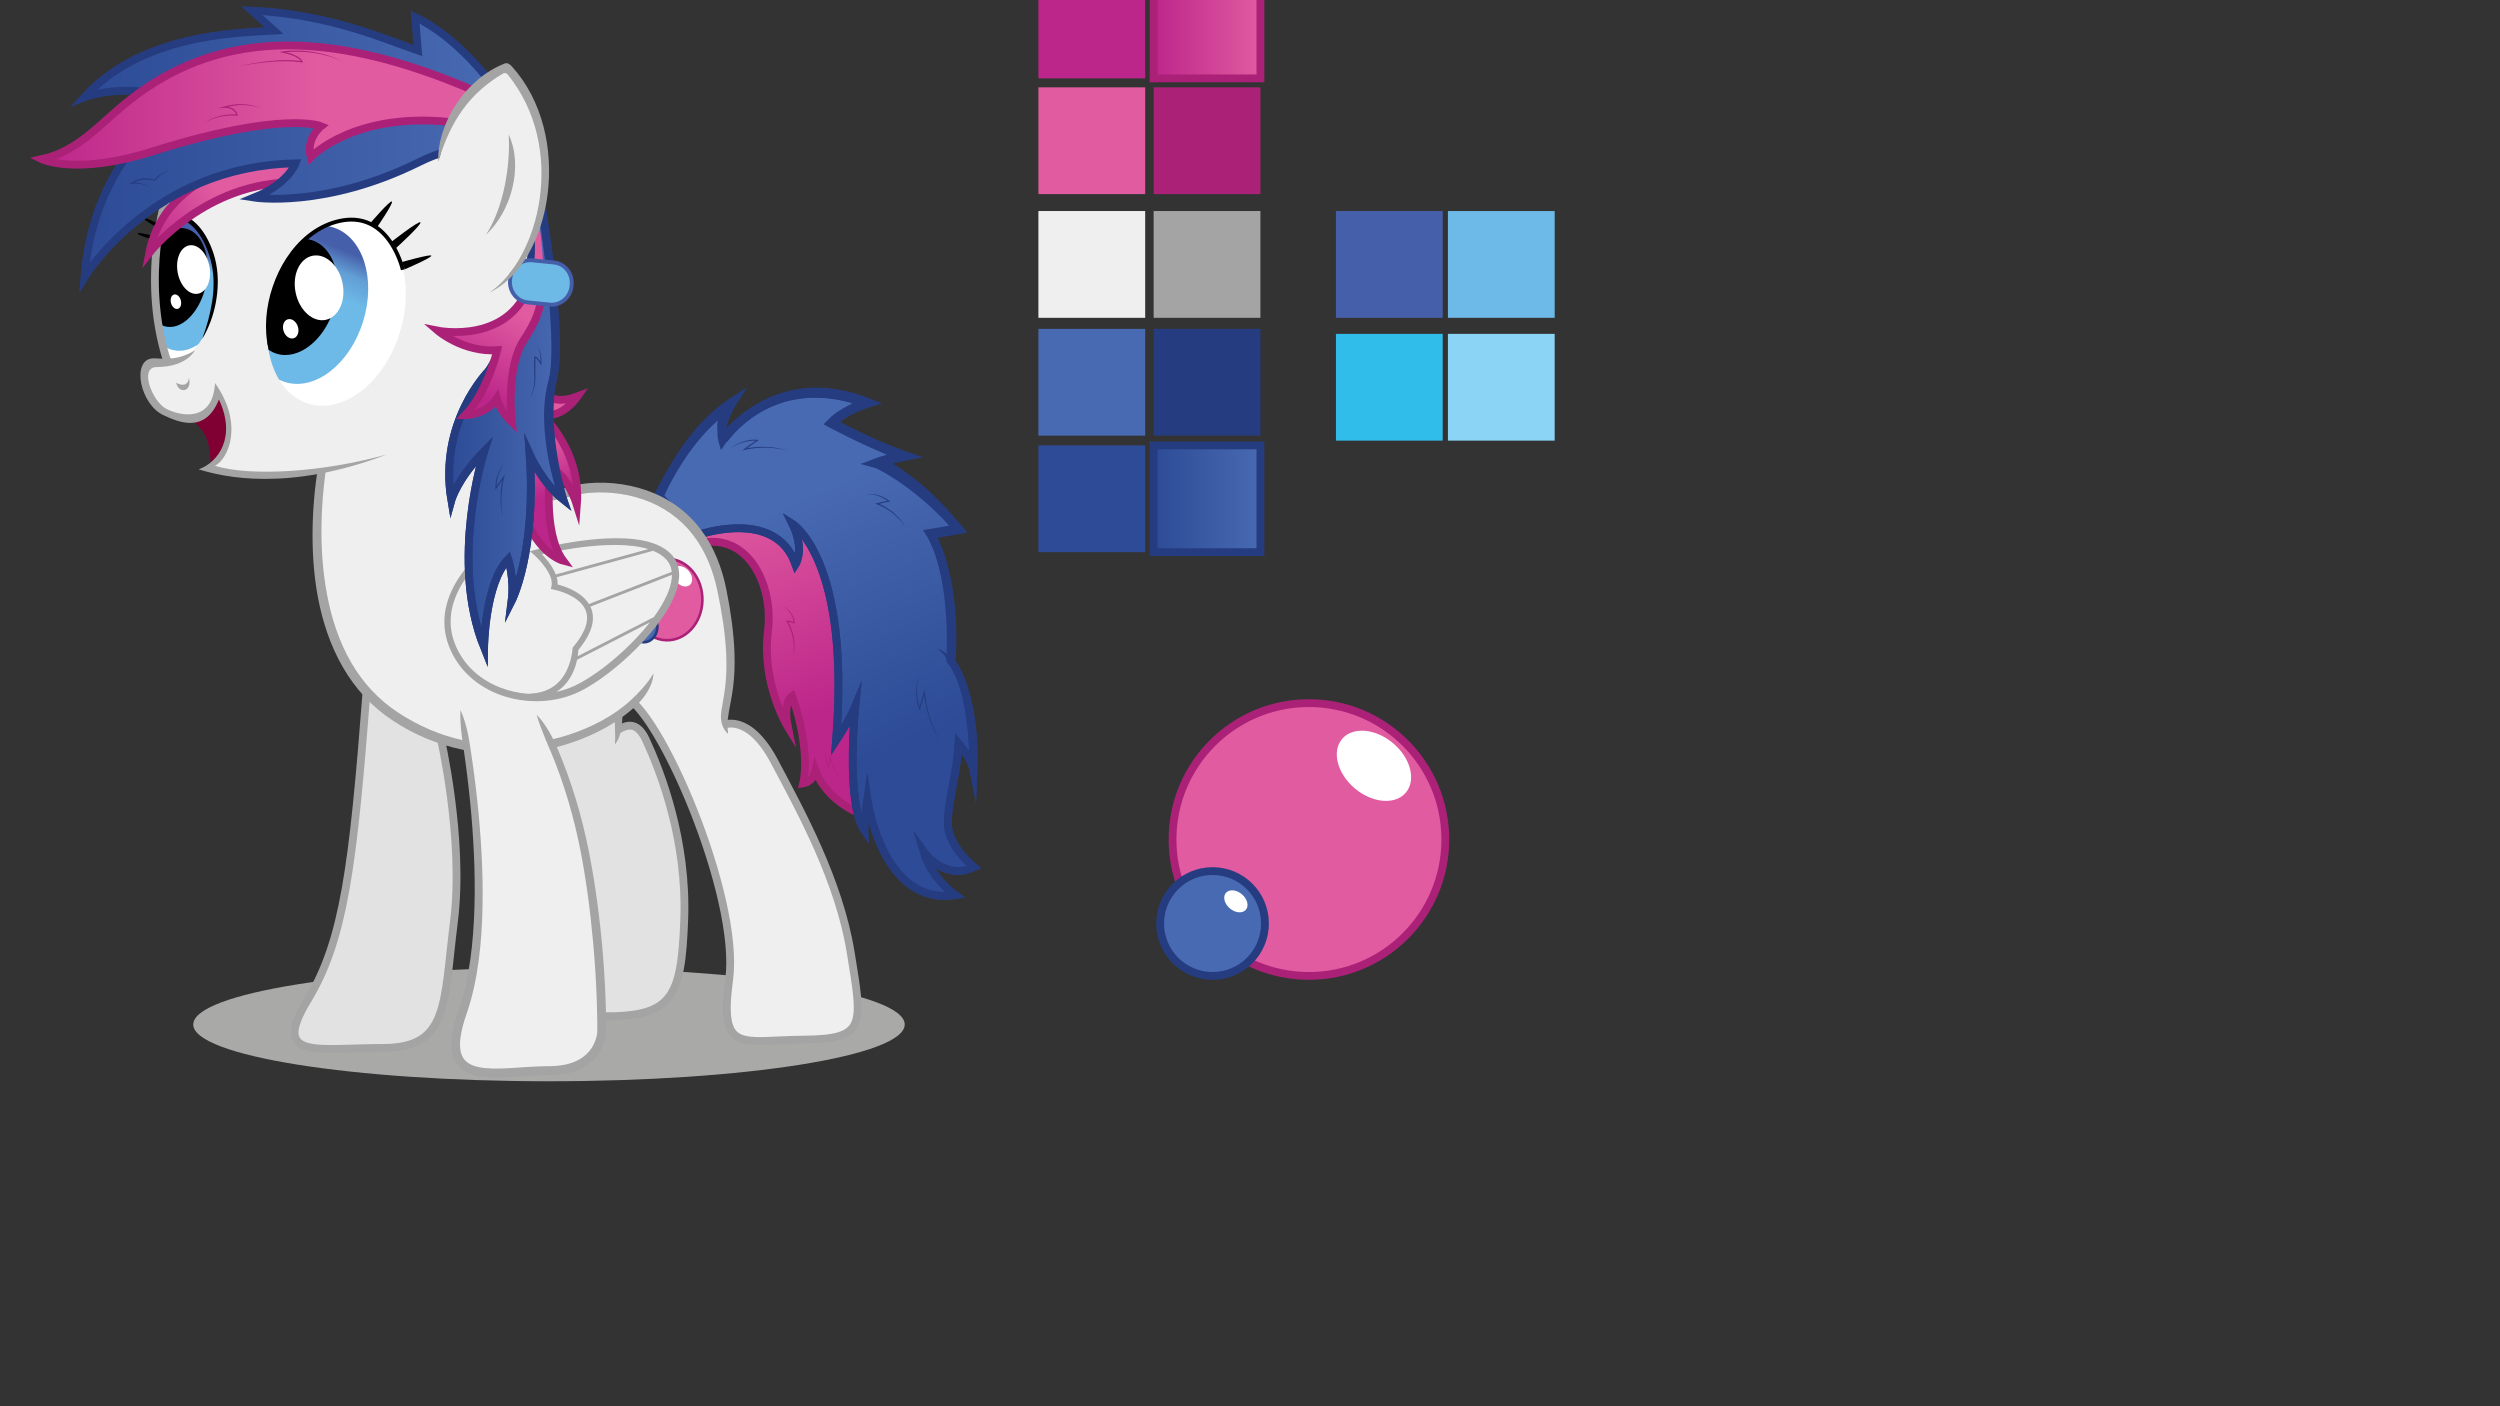 <?xml version="1.0" encoding="utf-8"?>
<!-- Generator: Adobe Illustrator 16.0.0, SVG Export Plug-In . SVG Version: 6.00 Build 0)  -->
<!DOCTYPE svg PUBLIC "-//W3C//DTD SVG 1.1//EN" "http://www.w3.org/Graphics/SVG/1.1/DTD/svg11.dtd">
<svg xmlns="http://www.w3.org/2000/svg" xmlns:xlink="http://www.w3.org/1999/xlink" version="1.1" x="0px" y="0px" width="1920px" height="1080px" viewBox="0 0 1920 1080" enable-background="new 0 0 1920 1080" xml:space="preserve">
<rect x="0" y="0" width="1920" height="1080" fill="#333333" stroke="none"/>
<g id="Layer_6">
	<circle fill="#E15BA0" stroke="#AB2178" stroke-width="6" stroke-miterlimit="10" cx="1005.25" cy="644.75" r="104.75"/>
	<circle fill="#486AB2" stroke="#253C80" stroke-width="6" stroke-miterlimit="10" cx="931.25" cy="709.25" r="40.25"/>
	
		<ellipse transform="matrix(0.766 0.643 -0.643 0.766 625.701 -540.521)" fill="#FFFFFF" cx="1054.5" cy="588.266" rx="32" ry="22.738"/>
	
		<ellipse transform="matrix(0.766 0.643 -0.643 0.766 667.751 -447.916)" fill="#FFFFFF" cx="948.463" cy="692.266" rx="10.033" ry="7.129"/>
</g>
<g id="Layer_3">
	<linearGradient id="SVGID_1_" gradientUnits="userSpaceOnUse" x1="627.559" y1="547.096" x2="567.559" y2="380.096">
		<stop offset="0" style="stop-color:#BC268A"/>
		<stop offset="1" style="stop-color:#E15BA0"/>
	</linearGradient>
	<path fill="url(#SVGID_1_)" stroke="#AB2178" stroke-width="6" stroke-miterlimit="10" d="M516.463,410.308   c0,0,20.641-30.887,52.891-28.517c0,0-9.25,8.535-8.5,14.193c0,0,43.646-30.485,91.146,46.712c0,0-6.5-5.212-18.25-4.035   c0,0,23.319,26.479,24.955,70.702c2.102,56.838-10.565,76.669,4.399,116.539c0,0-27-8.855-36.75-34.041c0,0-1.75,8.592-9.5,9.777   c0,0,6.5-24.361-8.5-67.142c0,0-7.25,4.329-3.25,23.884c0,0-20.391-33.186-15.32-73.629s-21.049-85.364-65.703-62.449"/>
	<linearGradient id="SVGID_2_" gradientUnits="userSpaceOnUse" x1="696.23" y1="569.562" x2="615.23" y2="382.062">
		<stop offset="0" style="stop-color:#2D4B96"/>
		<stop offset="1" style="stop-color:#486AB2"/>
	</linearGradient>
	<path fill="url(#SVGID_2_)" stroke="#253C80" stroke-width="6" stroke-miterlimit="10" d="M535.724,410.934   c0,0,59.939-21.505,75.213,22.491c0,0,7.434-11.394-2.432-31.133c0,0,44.869,26.961,33.623,166.351   c0,0,10.574-15.928,14.711-26.063c0,0-7.549,73.772,7.031,95.093c0,0-0.309-6.322,2.219-23.463c0,0,11.504,81.785,67.377,73.219   c0,0-18.246-12.963-23.838-32.896c0,0,15.783,22.35,38.33,11.414c0,0-20.336-16.238-20.049-34.209   c0.285-17.971,7.285-38.297,8.238-60.682c0,0,9.844,11.59,11.445,19.941c0,0,2.375-58.06-17.813-84.18   c0,0,4.246-61.106-15.007-96.802l19.747-3.695c0,0-17.313-27.457-59.297-51.555l13.797-5.037l-49.14-24.592   c0,0,11.64-12.444,23.64-15.407c0,0-61.646-27.976-106,25.855c0,0-8.5-5.021,0.25-21.216c0,0-26.602,15.31-52.176,65.778   L535.724,410.934z"/>
	<g>
		<path fill="#253C80" d="M719.675,497.841c1.986,0.73,3.924,1.772,5.693,3.016c1.791,1.234,3.43,2.691,4.956,4.257    c1.526,1.569,2.89,3.288,4.173,5.059c1.254,1.79,2.377,3.664,3.433,5.57c1.058,1.907,1.953,3.889,2.812,5.88    c0.862,1.991,1.625,4.019,2.307,6.067c1.382,4.092,2.539,8.245,3.502,12.43c0.934,4.192,1.705,8.41,2.336,12.642    c0.3,2.117,0.56,4.239,0.796,6.362c0.229,2.123,0.455,4.247,0.605,6.375c0.313,4.256,0.536,8.515,0.586,12.778    c0.041,2.131,0.034,4.264-0.011,6.397c-0.032,2.144-0.131,4.244-0.272,6.443l0,0l-0.937,25.425l-5.007-24.982    c-0.304-1.516-0.908-3.152-1.665-4.757c-0.752-1.611-1.648-3.209-2.615-4.778c-0.968-1.571-2.013-3.115-3.106-4.63    c-0.547-0.757-1.106-1.507-1.677-2.246l-0.863-1.101l-0.86-1.052l5.284-1.814c-0.132,2.173-0.23,4.352-0.452,6.51    c-0.172,2.168-0.452,4.314-0.708,6.464c-0.292,2.141-0.589,4.28-0.939,6.403c-0.332,2.128-0.708,4.241-1.083,6.351    c-1.509,8.432-3.265,16.735-4.31,25.001l-0.342,3.093l-0.245,3.084c-0.073,1.027-0.086,2.048-0.133,3.071l-0.015,0.384    l-0.007,0.191l-0.002,0.049c0-0.201,0-0.042,0-0.08l0,0.025l0.002,0.1l0.015,0.798l0.02,0.786l0.063,0.65    c0.157,1.769,0.565,3.715,1.153,5.535c0.59,1.844,1.365,3.655,2.275,5.419c1.823,3.53,4.17,6.864,6.795,9.981    c1.314,1.559,2.703,3.064,4.145,4.517c1.431,1.428,2.985,2.881,4.453,4.086l3.833,3.149l-4.396,1.895    c-0.91,0.393-1.794,0.832-2.729,1.176c-0.937,0.339-1.864,0.701-2.839,0.949c-0.956,0.299-1.944,0.5-2.933,0.695    c-0.991,0.181-1.998,0.313-3.005,0.395c-4.042,0.318-8.16-0.243-11.938-1.575c-0.953-0.315-1.871-0.706-2.785-1.103    c-0.905-0.414-1.792-0.857-2.656-1.339c-1.725-0.964-3.362-2.055-4.91-3.243c-1.548-1.189-3.008-2.477-4.385-3.846    c-0.683-0.691-1.356-1.39-1.998-2.127c-0.658-0.758-1.24-1.441-1.913-2.365l5.339-2.541c0.246,0.768,0.442,1.547,0.725,2.305    c0.254,0.766,0.537,1.522,0.842,2.272c0.287,0.756,0.634,1.491,0.956,2.234c0.354,0.731,0.689,1.472,1.077,2.189    c1.494,2.896,3.273,5.664,5.247,8.299c1.971,2.639,4.156,5.135,6.481,7.491c1.165,1.176,2.369,2.314,3.606,3.408    c0.618,0.548,1.246,1.081,1.879,1.601c0.62,0.508,1.305,1.048,1.873,1.462l6.069,4.414l-7.352,0.997    c-2.412,0.326-4.838,0.611-7.294,0.638c-2.45,0.041-4.917-0.037-7.365-0.371c-2.444-0.324-4.885-0.783-7.255-1.506    c-2.373-0.706-4.69-1.596-6.923-2.658c-4.448-2.158-8.539-4.98-12.142-8.264c-3.613-3.276-6.79-6.962-9.577-10.873    c-5.588-7.831-9.726-16.47-13.008-25.324c-1.636-4.434-3.045-8.939-4.255-13.496c-0.604-2.278-1.162-4.569-1.662-6.876    c-0.501-2.325-0.95-4.589-1.322-7.036l5.938,0.02l-0.801,5.787c-0.226,1.929-0.477,3.859-0.674,5.785    c-0.198,1.927-0.381,3.852-0.511,5.767c-0.078,0.96-0.107,1.904-0.164,2.857l-0.039,1.402l-0.005,0.679l0.005,0.602l0.083,10.173    l-5.557-8.333c-2.548-3.821-3.988-7.893-5.135-11.933c-1.123-4.052-1.884-8.125-2.466-12.195    c-1.152-8.143-1.625-16.281-1.821-24.4c-0.183-8.12-0.059-16.223,0.267-24.311c0.163-4.044,0.38-8.084,0.645-12.121l0.438-6.055    c0.162-2.024,0.331-4.025,0.533-6.077l5.762,1.438c-0.515,1.213-1.038,2.416-1.601,3.576c-0.555,1.17-1.134,2.313-1.726,3.445    c-1.177,2.271-2.425,4.477-3.689,6.671c-1.266,2.192-2.572,4.352-3.897,6.498c-1.333,2.15-2.668,4.263-4.076,6.399l-6.292,9.554    l0.803-11.454l0.761-10.854c0.254-3.618,0.371-7.241,0.563-10.862c0.215-3.621,0.229-7.244,0.344-10.865    c0.131-3.623,0.083-7.243,0.101-10.864c0.047-3.623-0.096-7.238-0.166-10.856l-0.063-2.713l-0.131-2.708l-0.265-5.417    c-0.193-3.61-0.518-7.208-0.785-10.81l-0.56-5.385l-0.28-2.693l-0.353-2.681l-0.715-5.361L636.717,471    c-0.27-1.782-0.621-3.545-0.973-5.309c-0.361-1.761-0.658-3.539-1.088-5.282l-1.219-5.247l-1.382-5.199    c-0.489-1.723-1.031-3.428-1.543-5.144c-0.523-1.711-1.143-3.386-1.709-5.081c-0.583-1.688-1.264-3.334-1.89-5.004    c-0.675-1.647-1.382-3.279-2.095-4.907c-1.507-3.211-3.066-6.401-4.882-9.419c-1.799-3.024-3.756-5.945-5.939-8.636    c-1.081-1.356-2.239-2.627-3.432-3.837c-0.605-0.587-1.214-1.174-1.841-1.706c-0.309-0.283-0.626-0.513-0.938-0.773    c-0.287-0.218-0.678-0.501-0.824-0.595l4.229-3.913l0.919,1.918l0.853,1.956c0.537,1.321,1.047,2.656,1.486,4.023    c0.446,1.364,0.832,2.754,1.153,4.166c0.316,1.413,0.582,2.843,0.747,4.296c0.358,2.899,0.376,5.875-0.019,8.839    c-0.203,1.482-0.503,2.961-0.949,4.423c-0.216,0.732-0.478,1.458-0.774,2.185c-0.147,0.363-0.312,0.726-0.489,1.093l-0.285,0.559    c-0.113,0.207-0.184,0.344-0.381,0.657l-3.223,5.118l-2.124-5.773c-0.593-1.612-1.202-3.221-1.965-4.743    c-0.734-1.538-1.567-3.02-2.504-4.423c-0.918-1.418-1.954-2.748-3.073-3.998c-1.111-1.258-2.322-2.423-3.622-3.483    c-2.581-2.145-5.509-3.87-8.63-5.212c-3.125-1.34-6.451-2.277-9.856-2.901c-6.829-1.226-13.953-1.196-20.994-0.412    c-3.524,0.397-7.039,0.984-10.517,1.741c-1.739,0.38-3.47,0.797-5.185,1.262c-1.697,0.458-3.457,0.979-5.019,1.519l-2.026-5.647    c1.896-0.655,3.646-1.165,5.479-1.663c1.815-0.493,3.641-0.932,5.476-1.333c3.669-0.798,7.379-1.418,11.123-1.841    c7.481-0.829,15.145-0.888,22.733,0.471c3.786,0.693,7.547,1.746,11.148,3.29c3.596,1.544,7.036,3.566,10.085,6.098    c1.534,1.252,2.967,2.631,4.278,4.113c1.319,1.475,2.535,3.041,3.606,4.692c1.093,1.639,2.056,3.354,2.898,5.115    c0.874,1.751,1.566,3.568,2.232,5.388l-5.347-0.655l0.123-0.221l0.175-0.343c0.116-0.242,0.231-0.493,0.337-0.756    c0.213-0.523,0.413-1.068,0.578-1.632c0.343-1.122,0.582-2.298,0.746-3.491c0.318-2.39,0.313-4.86,0.007-7.32    c-0.139-1.231-0.368-2.459-0.641-3.682c-0.278-1.222-0.614-2.437-1.008-3.64c-0.386-1.205-0.841-2.393-1.32-3.575l-0.767-1.758    l-0.832-1.735l-4.521-9.437l8.75,5.524c0.624,0.394,0.96,0.661,1.402,0.99c0.391,0.32,0.808,0.633,1.172,0.963    c0.763,0.648,1.469,1.327,2.17,2.009c1.368,1.384,2.665,2.814,3.858,4.308c2.411,2.973,4.52,6.126,6.447,9.365    c1.943,3.234,3.592,6.603,5.18,9.99c0.75,1.71,1.492,3.425,2.199,5.15c0.656,1.742,1.366,3.469,1.974,5.226    c0.59,1.762,1.235,3.509,1.778,5.284c0.532,1.777,1.093,3.548,1.6,5.331l1.428,5.371l1.257,5.405    c0.442,1.798,0.749,3.618,1.119,5.429c0.361,1.812,0.722,3.624,0.999,5.447l0.894,5.461l0.731,5.479l0.36,2.74l0.286,2.746    l0.571,5.493c0.273,3.667,0.602,7.333,0.799,11.004l0.27,5.506l0.133,2.753l0.064,2.754c0.071,3.671,0.215,7.343,0.168,11.013    c-0.017,3.669,0.029,7.341-0.103,11.006c-0.115,3.665-0.131,7.337-0.348,10.995c-0.194,3.66-0.313,7.326-0.569,10.98    l-0.769,10.965l-5.49-1.9c1.34-2.034,2.674-4.143,3.972-6.238c1.299-2.103,2.578-4.216,3.809-6.35    c1.229-2.133,2.441-4.274,3.562-6.438c0.563-1.08,1.114-2.165,1.629-3.252c0.528-1.087,0.998-2.175,1.461-3.26l7.684-18.002    l-1.921,19.44c-0.193,1.949-0.363,3.956-0.521,5.939l-0.432,5.977c-0.261,3.987-0.477,7.978-0.637,11.97    c-0.322,7.982-0.443,15.969-0.264,23.93c0.19,7.955,0.659,15.901,1.762,23.688c0.555,3.888,1.28,7.736,2.306,11.436    c1.028,3.679,2.373,7.273,4.308,10.155l-5.473,1.84c-0.013-0.344-0.012-0.609-0.012-0.872l0.006-0.796l0.043-1.545    c0.059-1.01,0.092-2.03,0.173-3.029c0.137-2.008,0.326-3.997,0.53-5.98c0.204-1.984,0.46-3.953,0.691-5.93l0.816-5.895    l2.832-20.455l3.106,20.475c0.323,2.126,0.768,4.402,1.244,6.599c0.479,2.213,1.016,4.418,1.597,6.609    c1.164,4.384,2.52,8.717,4.086,12.961c3.137,8.475,7.084,16.666,12.258,23.909c2.579,3.62,5.483,6.977,8.724,9.916    c3.233,2.946,6.84,5.42,10.714,7.304c1.945,0.924,3.957,1.695,6.017,2.309c2.056,0.631,4.179,1.024,6.314,1.31    c2.137,0.295,4.308,0.36,6.479,0.326c2.173-0.02,4.349-0.281,6.519-0.57l-1.283,5.41c-0.823-0.599-1.487-1.129-2.199-1.71    c-0.697-0.572-1.381-1.152-2.05-1.747c-1.341-1.186-2.64-2.412-3.896-3.682c-2.509-2.543-4.87-5.238-7.02-8.114    c-2.151-2.873-4.109-5.914-5.772-9.137c-0.429-0.798-0.807-1.625-1.201-2.443c-0.364-0.834-0.749-1.658-1.075-2.511    c-0.343-0.845-0.662-1.7-0.952-2.567c-0.316-0.857-0.547-1.747-0.823-2.62l-5.513-17.471l10.853,14.93    c0.396,0.545,0.982,1.254,1.518,1.864c0.55,0.634,1.139,1.242,1.731,1.844c1.199,1.19,2.469,2.311,3.801,3.333    c1.332,1.023,2.727,1.95,4.172,2.758c0.724,0.403,1.461,0.771,2.208,1.114c0.753,0.323,1.506,0.648,2.278,0.9    c3.073,1.082,6.305,1.511,9.506,1.263c0.8-0.065,1.6-0.169,2.393-0.313c0.792-0.159,1.586-0.315,2.364-0.563    c0.789-0.195,1.553-0.502,2.325-0.776c0.771-0.281,1.514-0.659,2.274-0.979l-0.563,5.043c-1.821-1.496-3.373-2.963-4.957-4.537    c-1.558-1.567-3.056-3.194-4.486-4.889c-2.853-3.391-5.449-7.056-7.537-11.093c-1.041-2.019-1.949-4.131-2.657-6.342    c-0.709-2.231-1.208-4.469-1.425-6.94l-0.076-0.939l-0.02-0.81l-0.015-0.798l-0.002-0.1l0.001-0.206l0.008-0.207l0.015-0.414    c0.049-1.102,0.066-2.211,0.144-3.307l0.26-3.28l0.359-3.253c1.095-8.632,2.874-17.001,4.36-25.325    c0.369-2.082,0.739-4.16,1.063-6.237c0.342-2.077,0.63-4.153,0.914-6.229c0.246-2.077,0.518-4.153,0.681-6.229    c0.214-2.076,0.305-4.151,0.434-6.227l0.477-7.694l4.807,5.88l0.974,1.191l0.925,1.181c0.61,0.79,1.206,1.588,1.791,2.397    c1.168,1.618,2.291,3.275,3.351,4.994c1.058,1.72,2.059,3.496,2.943,5.387c0.882,1.891,1.663,3.892,2.122,6.168l-5.944,0.442l0,0    c0.004-2.008-0.062-4.117-0.102-6.182l-0.21-6.228c-0.189-4.151-0.407-8.302-0.746-12.438c-0.323-4.138-0.713-8.268-1.247-12.374    c-0.494-4.11-1.11-8.201-1.886-12.252c-0.76-4.053-1.643-8.079-2.768-12.023c-0.556-1.975-1.183-3.922-1.824-5.862    c-0.643-1.941-1.389-3.839-2.161-5.723c-1.555-3.762-3.377-7.413-5.645-10.799c-1.124-1.702-2.38-3.319-3.754-4.861    C722.858,500.6,721.362,499.169,719.675,497.841z"/>
	</g>
	<path fill="#253C80" d="M733.788,509.365c3.576-53.38-7.967-84.65-13.578-96.382l22.699-3.866l-4.422-5.421   c-17.539-20.497-30.031-33.055-52.721-47.733c4.939-1.223,9-2.014,9.07-2.027l14.182-2.753l-13.799-4.754   c-18.066-6.223-40.359-17.287-50.266-22.37c9.295-6.871,21.852-10.859,22-10.905l10.564-3.313l-10.373-4.074   c-58.035-22.791-95.697,8.479-109.193,22.961c1.281-6.88,5.148-14.248,7.08-17.292l9.023-14.227l-13.182,8.525   c-38.975,25.215-59.525,77.997-60.381,80.23l5.924,3.188c0.18-0.473,16.65-42.71,46.898-68.638   c-1.959,5.796-3.18,12.553-1.5,18.529l1.871,6.66l3.738-5.447c1.463-2.118,35.006-49.367,97.779-30.597   c-6.031,2.752-13.531,6.896-18.863,12.289l-3.898,3.944l4.672,2.503c0.266,0.141,22.605,12.058,44.145,20.835   c-3.113,0.836-6.342,1.804-9.092,2.843l-11.344,4.291l11.611,3.14c0.461,0.125,27.158,12.227,56.699,44.17l-20.313,3.459   l3.367,5.223c0.186,0.292,18.689,30.108,15.355,92.446C727.474,506.105,733.788,509.365,733.788,509.365z"/>
	<g>
		<path fill="#AB2178" d="M633.937,573.799c-0.149,1.281-0.181,2.573-0.144,3.857c0.024,0.643,0.067,1.284,0.122,1.924    c0.056,0.638,0.128,1.275,0.233,1.907c0.094,0.634,0.227,1.26,0.372,1.882c0.061,0.314,0.167,0.617,0.248,0.926    c0.088,0.307,0.167,0.615,0.282,0.913c0.197,0.606,0.415,1.204,0.679,1.783c0.226,0.597,0.566,1.136,0.845,1.706l-0.515,0.111    c0.129-1.316,0.302-2.619,0.502-3.92c0.171-1.307,0.478-2.59,0.712-3.885l0.263-1.452l0.302,1.457    c0.402,1.939,0.974,3.872,1.624,5.76c0.322,0.947,0.687,1.879,1.041,2.815c0.378,0.927,0.754,1.855,1.175,2.764    c0.396,0.92,0.862,1.809,1.304,2.707c0.479,0.88,0.935,1.773,1.449,2.635c0.488,0.877,1.027,1.723,1.571,2.566    c0.532,0.852,1.144,1.649,1.713,2.479c-0.603-0.803-1.25-1.576-1.819-2.406c-0.58-0.822-1.157-1.648-1.684-2.508    c-0.56-0.84-1.036-1.729-1.538-2.603c-0.466-0.894-0.956-1.776-1.377-2.692c-0.882-1.814-1.669-3.677-2.334-5.583    c-0.672-1.906-1.261-3.832-1.691-5.826l0.564,0.005c-0.226,1.288-0.491,2.567-0.688,3.859c-0.212,1.289-0.398,2.586-0.54,3.879    l-0.105,0.966l-0.41-0.854c-0.283-0.591-0.627-1.154-0.854-1.77c-0.265-0.599-0.483-1.215-0.676-1.839    c-0.107-0.309-0.178-0.628-0.258-0.944c-0.073-0.317-0.171-0.629-0.222-0.951c-0.128-0.639-0.241-1.279-0.316-1.926    C633.438,578.963,633.513,576.344,633.937,573.799z"/>
	</g>
	<g>
		<path fill="#253C80" d="M665.453,380.135c0.36-0.137,0.735-0.235,1.112-0.319c0.378-0.078,0.759-0.156,1.145-0.188    c0.77-0.097,1.548-0.106,2.325-0.083c0.39-0.005,0.775,0.056,1.164,0.082c0.39,0.022,0.771,0.102,1.157,0.157    c0.388,0.049,0.767,0.138,1.145,0.235c0.376,0.099,0.763,0.166,1.13,0.297c0.746,0.228,1.487,0.472,2.204,0.78    c0.735,0.267,1.421,0.639,2.127,0.971c0.358,0.159,0.684,0.374,1.026,0.561l1.016,0.582l1.933,1.314l0.901,0.613l-1.105,0.171    c-1.483,0.23-2.985,0.565-4.47,0.909c-0.747,0.154-1.481,0.375-2.223,0.56l-2.219,0.579l0.031-0.948    c1.162,0.416,2.243,0.92,3.328,1.45c1.079,0.533,2.137,1.105,3.171,1.718c2.062,1.233,4.062,2.583,5.89,4.146    c1.833,1.554,3.542,3.254,5.061,5.112c0.752,0.935,1.455,1.907,2.097,2.916c0.328,0.5,0.635,1.013,0.928,1.534    c0.302,0.515,0.551,1.06,0.828,1.586c-0.322-0.502-0.615-1.02-0.959-1.506c-0.325-0.498-0.661-0.986-1.018-1.461    c-0.701-0.958-1.456-1.873-2.255-2.745c-1.569-1.771-3.314-3.377-5.173-4.831c-1.867-1.442-3.809-2.79-5.859-3.959    c-1.022-0.587-2.067-1.136-3.13-1.644c-1.058-0.508-2.156-0.976-3.231-1.376l-1.516-0.565l1.548-0.383l2.245-0.555    c0.751-0.177,1.491-0.388,2.25-0.535c1.511-0.329,3.011-0.646,4.565-0.866l-0.204,0.784l-1.868-1.306l-0.966-0.603    c-0.326-0.195-0.636-0.418-0.977-0.584c-0.673-0.349-1.329-0.739-2.033-1.025c-0.687-0.328-1.397-0.592-2.115-0.843    c-0.354-0.142-0.726-0.22-1.089-0.332c-0.364-0.111-0.732-0.205-1.104-0.28c-0.372-0.078-0.74-0.18-1.118-0.225    c-0.377-0.049-0.751-0.133-1.132-0.152c-0.758-0.07-1.524-0.11-2.287-0.063c-0.382,0.011-0.763,0.055-1.144,0.1    C666.202,379.964,665.823,380.029,665.453,380.135z"/>
	</g>
	<g>
		<path fill="#AB2178" d="M600.891,465.37c1.25,0.583,2.417,1.346,3.503,2.206c1.081,0.867,2.104,1.83,2.955,2.943    c0.859,1.104,1.58,2.331,2.087,3.65c0.522,1.315,0.802,2.728,0.872,4.146l0.033,0.657l-0.629-0.259    c-0.817-0.337-1.696-0.613-2.566-0.813c-0.874-0.196-1.764-0.313-2.622-0.268l0.376-0.738c0.632,1.001,1.174,2.004,1.67,3.05    c0.488,1.044,0.932,2.108,1.33,3.188c0.792,2.162,1.411,4.388,1.817,6.654c0.372,2.272,0.537,4.578,0.447,6.873    c-0.043,1.147-0.172,2.29-0.362,3.418c-0.086,0.566-0.203,1.125-0.327,1.683c-0.117,0.559-0.295,1.104-0.438,1.654    c0.09-0.563,0.208-1.12,0.275-1.685c0.083-0.562,0.157-1.124,0.201-1.689c0.113-1.128,0.132-2.261,0.125-3.389    c-0.013-2.258-0.278-4.507-0.741-6.71c-0.441-2.207-1.071-4.376-1.879-6.476c-0.404-1.05-0.853-2.083-1.344-3.093    c-0.486-1.007-0.999-2.025-1.574-2.955l-0.439-0.712l0.815-0.026c0.994-0.032,1.953,0.118,2.878,0.344    c0.928,0.234,1.816,0.53,2.704,0.916l-0.596,0.398c-0.026-0.332-0.014-0.667-0.056-0.998c-0.028-0.332-0.067-0.663-0.127-0.992    c-0.109-0.658-0.274-1.308-0.496-1.94c-0.432-1.269-1.075-2.47-1.864-3.568c-0.79-1.1-1.7-2.122-2.718-3.035    C603.181,466.896,602.081,466.065,600.891,465.37z"/>
	</g>
	<g>
		<path fill="#253C80" d="M705.57,519.294c-0.497,2.069-0.832,4.17-1.044,6.28c-0.194,2.11-0.306,4.227-0.239,6.338    c0.062,2.11,0.275,4.215,0.689,6.276c0.378,2.067,0.976,4.088,1.768,6.024l-0.866,0.073c0.237-1.067,0.516-2.112,0.779-3.166    c0.265-1.053,0.58-2.091,0.868-3.137c0.278-1.049,0.606-2.083,0.958-3.11l1.025-3.09l0.752-2.267l0.17,2.396    c0.115,1.62,0.329,3.266,0.565,4.894c0.255,1.628,0.542,3.253,0.878,4.868c0.327,1.617,0.727,3.218,1.109,4.824l0.639,2.393    c0.208,0.799,0.469,1.583,0.7,2.375c0.23,0.794,0.481,1.581,0.756,2.359c0.27,0.78,0.522,1.568,0.807,2.343    c0.597,1.541,1.154,3.098,1.817,4.613c0.327,0.759,0.625,1.532,0.976,2.28l1.059,2.245c0.697,1.502,1.521,2.94,2.269,4.421    c-0.824-1.437-1.728-2.834-2.477-4.315l-1.149-2.209c-0.382-0.738-0.71-1.501-1.068-2.251c-0.346-0.755-0.72-1.499-1.019-2.274    l-0.944-2.308c-0.305-0.772-0.577-1.559-0.868-2.338c-0.295-0.777-0.567-1.563-0.817-2.356c-0.252-0.792-0.533-1.576-0.762-2.375    l-0.701-2.396c-0.435-1.606-0.831-3.224-1.179-4.852c-0.353-1.627-0.655-3.265-0.926-4.908c-0.252-1.65-0.48-3.292-0.613-4.977    l0.922,0.128l-0.984,3.077c-0.33,1.025-0.663,2.049-0.954,3.085c-0.297,1.035-0.621,2.063-0.895,3.104    c-0.271,1.041-0.561,2.082-0.804,3.123l-0.332,1.422l-0.534-1.349c-0.797-2.01-1.391-4.097-1.752-6.22    c-0.355-2.125-0.502-4.275-0.495-6.418c0.004-2.143,0.169-4.282,0.496-6.394C704.479,523.417,704.91,521.321,705.57,519.294z"/>
	</g>
	<g>
		<path fill="#253C80" d="M560.617,344.375c1.502-1.12,3.123-2.076,4.784-2.95c1.662-0.877,3.396-1.62,5.181-2.228    c1.784-0.609,3.623-1.08,5.502-1.351c1.879-0.265,3.797-0.295,5.696-0.079l1.18,0.134l-1.017,0.63    c-0.843,0.522-1.671,1.086-2.505,1.632c-0.833,0.551-1.641,1.139-2.462,1.706c-0.826,0.563-1.624,1.162-2.429,1.753l-2.415,1.772    l-0.374-0.762c1.397-0.331,2.779-0.567,4.177-0.779c1.397-0.2,2.798-0.361,4.204-0.481c1.405-0.119,2.813-0.195,4.222-0.228    l2.114-0.001c0.705-0.012,1.409,0.039,2.112,0.059c1.409,0.029,2.811,0.181,4.213,0.287l2.096,0.259    c0.7,0.07,1.392,0.208,2.084,0.333c0.691,0.131,1.386,0.237,2.073,0.388l2.053,0.482c1.373,0.298,2.701,0.775,4.047,1.16    c-1.37-0.309-2.715-0.706-4.094-0.953l-2.062-0.394c-0.688-0.121-1.385-0.198-2.076-0.299c-1.381-0.217-2.778-0.306-4.166-0.455    c-1.396-0.069-2.788-0.185-4.185-0.177c-0.698-0.002-1.396-0.035-2.093-0.005l-2.092,0.055c-1.393,0.08-2.786,0.148-4.174,0.282    c-1.388,0.13-2.772,0.302-4.149,0.511c-1.372,0.219-2.754,0.47-4.084,0.796l-2.128,0.522l1.754-1.285    c1.622-1.188,3.184-2.463,4.862-3.573c0.834-0.563,1.654-1.145,2.499-1.69c0.848-0.543,1.683-1.098,2.55-1.623l0.163,0.764    c-1.817-0.23-3.667-0.21-5.496,0.009c-1.833,0.203-3.648,0.603-5.422,1.144C567.216,340.846,563.793,342.399,560.617,344.375z"/>
	</g>
</g>
<g id="Layer_1">
	
		<ellipse id="shadow_1_" opacity="0.8" fill="#C6C6C5" enable-background="new    " cx="421.622" cy="786.804" rx="273.201" ry="43.601"/>
	<path id="front_left_hoof_1_" fill="#E2E2E2" stroke="#A4A4A4" stroke-width="6" stroke-miterlimit="10" d="M281.62,529.797   c-10.5,135.999-17.499,192.501-45.499,238.5c-28.001,45.999,7.5,36.501,58,36.501c50.501,0,46.5-33.501,54.5-96.999   c7.999-63.498-10.5-142.5-10.5-142.5"/>
	<path id="back_left_hoof_1_" fill="#E2E2E2" stroke="#A4A4A4" stroke-width="6" stroke-miterlimit="10" d="M475.059,548.484   l-64.688,10.313l49.5,221.625c56.625,1.125,63.375-13.5,65.625-74.25s-17.815-112.784-29.376-137.874   c-6.624-14.376-14.688-11.938-21.438-7.813"/>
	<path id="back_right_hoof_1_" fill="#EFEFEF" stroke="#A4A4A4" stroke-width="6" stroke-miterlimit="10" d="M492.871,490.923   l-14.25,43.5c27,8.25,90,153.876,81.375,217.875c-7.74,57.438,9.375,46.5,57.375,46.125s45-11.25,36-66.75   s-38.25-108.375-58.5-146.625s-39.75-28.125-39.75-28.125"/>
	<g>
		<path fill="#A4A4A4" d="M472.446,564.142c-0.019-2.471-0.113-4.922-0.199-7.372l-0.208-3.677l-0.25-3.675    c-0.163-2.434-0.359-4.936-0.455-7.299l5.951-0.768c0.498,2.657,0.654,5.202,0.7,7.818c0.008,1.302-0.003,2.604-0.089,3.906    c-0.064,1.302-0.175,2.604-0.348,3.905c-0.293,2.6-0.816,5.193-1.636,7.716c-0.851,2.503-1.948,4.988-3.667,7.037    C472.419,569.089,472.486,566.623,472.446,564.142z"/>
	</g>
	<g id="body_1_">
		<path fill="#EFEFEF" d="M559.246,563.673c-10.5-19.875,12.375-27-4.875-110.625s-93-81.75-112.5-76.5s-37.5,7.875-43.875,7.125    s-29.25-81.375-29.25-81.375L249.621,346.8c0,0-32.75,144.873,52.75,202.623s188.25,7.125,199.5-32.25"/>
		<path fill="#A4A4A4" d="M497.438,530.894c-2.466,4.201-5.63,7.927-9.125,11.224c-7.006,6.602-14.904,12.066-23.198,16.726    c-16.636,9.257-34.929,15.313-53.704,18.233c-18.779,2.923-38.126,2.489-56.786-1.446c-18.657-3.932-36.584-11.417-52.481-21.924    c-8.024-5.213-15.478-11.451-22.017-18.479c-6.554-7.028-12.224-14.846-16.994-23.137c-9.552-16.615-15.499-34.969-19.01-53.548    c-3.455-18.629-4.477-37.563-3.963-56.362c0.269-9.403,0.94-18.789,1.989-28.13c0.537-4.669,1.181-9.326,1.923-13.97    c0.754-4.66,1.567-9.239,2.622-13.94l0.354-1.581l1.522-0.567l119.125-44.501l3.046-1.138l0.89,3.129l0.001,0.004    c2.34,7.881,4.768,15.768,7.245,23.619c2.448,7.863,4.96,15.703,7.588,23.489c2.642,7.771,5.355,15.545,8.461,23.002    c0.781,1.854,1.595,3.688,2.461,5.412c0.434,0.856,0.884,1.693,1.338,2.41c0.225,0.354,0.453,0.684,0.64,0.911    c0.088,0.106,0.173,0.2,0.188,0.207c0.002,0.016,0.004-0.045-0.413-0.244c-0.134-0.061-0.218-0.084-0.434-0.145    c-0.096-0.021-0.192-0.037-0.289-0.047c-0.048-0.006,0.042,0.004,0.056,0.006l0.327,0.029l0.614,0.035    c0.436,0.017,0.894,0.021,1.361,0.015c0.935-0.012,1.901-0.06,2.879-0.129c1.955-0.138,3.943-0.362,5.937-0.614    c7.984-1.048,15.998-2.676,23.912-4.583c1.98-0.48,3.954-0.981,5.923-1.506l1.477-0.396c0.513-0.139,1.11-0.287,1.643-0.41    c1.089-0.248,2.168-0.46,3.244-0.643c4.302-0.729,8.577-1.071,12.857-1.185c8.552-0.188,17.099,0.611,25.468,2.395    c8.362,1.785,16.55,4.588,24.219,8.503c7.665,3.909,14.799,8.939,20.978,14.961c6.194,6.005,11.443,12.938,15.664,20.391    c4.236,7.453,7.456,15.407,9.866,23.539c1.203,4.067,2.204,8.19,3.032,12.325c0.822,4.066,1.589,8.168,2.273,12.271    c2.731,16.418,4.561,33.118,3.914,49.962c-0.17,4.203-0.509,8.41-1.032,12.595c-0.519,4.18-1.244,8.339-2.029,12.408    c-0.797,4.069-1.508,8.047-1.987,11.771c-0.232,1.875-0.352,3.719-0.298,5.659c0.056,1.939,0.287,3.97,0.534,6.175    c-1.684-1.439-3.019-3.262-3.953-5.333c-0.937-2.068-1.435-4.372-1.562-6.622c-0.148-2.259,0.086-4.448,0.393-6.552    c0.324-2.106,0.702-4.148,1.063-6.173c1.495-8.063,2.459-16.036,2.659-24.146c0.426-16.192-1.544-32.482-4.429-48.571    c-0.731-4.028-1.517-8.035-2.353-12.058c-0.819-3.954-1.797-7.854-2.961-11.693c-2.332-7.677-5.407-15.103-9.381-21.981    c-3.963-6.883-8.829-13.207-14.53-18.66c-5.701-5.448-12.193-10.056-19.243-13.631c-14.106-7.163-30.232-10.353-46.132-10.025    c-3.972,0.087-7.946,0.396-11.788,1.032c-0.959,0.159-1.906,0.342-2.831,0.549c-0.473,0.108-0.878,0.205-1.362,0.333l-1.516,0.4    c-2.022,0.529-4.051,1.036-6.084,1.521c-8.142,1.929-16.336,3.566-24.729,4.637c-2.102,0.263-4.219,0.473-6.383,0.604    c-1.083,0.064-2.178,0.107-3.307,0.109c-0.565,0.001-1.14-0.01-1.734-0.04l-0.931-0.065l-0.443-0.045l-0.136-0.015    c-0.16-0.022-0.32-0.051-0.479-0.087c-0.345-0.076-0.546-0.161-0.8-0.265c-0.892-0.404-1.296-0.799-1.669-1.134    c-0.363-0.344-0.617-0.645-0.852-0.937c-0.459-0.579-0.805-1.109-1.127-1.629c-0.635-1.037-1.148-2.028-1.637-3.02    c-0.965-1.975-1.801-3.928-2.601-5.886c-3.154-7.823-5.791-15.68-8.375-23.568c-2.564-7.887-5-15.799-7.372-23.726    c-2.335-7.942-4.602-15.884-6.801-23.877l-0.001-0.004l3.936,1.992L250.671,349.61l1.876-2.148    c-0.902,4.401-1.645,9.007-2.294,13.55c-0.647,4.563-1.188,9.144-1.645,13.73c-0.939,9.174-1.507,18.386-1.677,27.596    c-0.339,18.413,0.906,36.862,4.354,54.848c3.407,17.963,9.15,35.53,18.205,51.242c4.521,7.842,9.866,15.189,16.019,21.777    c6.155,6.597,13.089,12.397,20.685,17.325c7.608,4.979,15.645,9.292,23.999,12.854c8.359,3.555,17.053,6.313,25.932,8.249    c17.767,3.884,36.249,4.342,54.292,1.76c18.036-2.599,35.717-8.239,51.731-16.928c7.979-4.364,15.56-9.503,22.183-15.61    c3.297-3.063,6.46-6.23,9.42-9.604c2.962-3.388,5.674-6.955,8.121-11.079C501.724,522.01,499.888,526.726,497.438,530.894z"/>
	</g>
	<g id="front_right_hoof_1_">
		<path fill="#EFEFEF" d="M353.621,545.298c0,0,30.5,150.501,1.499,232.5c-21.253,60.091,27,44.499,66.501,44.499    s40.5-29.499,40.5-29.499s0.999-63-12-133.5S412.12,549.016,412.12,549.016"/>
		<path fill="#A4A4A4" d="M418.704,557.056c1.938,2.849,3.669,5.816,5.249,8.856c1.584,3.039,2.956,6.176,4.31,9.316    c1.35,3.143,2.648,6.306,3.9,9.486c5.007,12.726,9.28,25.723,12.914,38.892c3.634,13.163,6.608,26.522,8.996,39.948    c2.411,13.414,4.397,26.898,6.025,40.42c1.63,13.524,2.904,27.087,3.794,40.678c0.896,13.59,1.483,27.192,1.633,40.839    l0.022,5.127l-0.005,1.288l-0.006,0.646l-0.007,0.422l-0.029,0.446c-0.084,1.029-0.228,1.957-0.407,2.896    c-0.725,3.717-2.049,7.262-3.916,10.542c-1.865,3.273-4.301,6.242-7.146,8.715c-2.844,2.478-6.078,4.45-9.462,5.933    c-6.8,2.971-14.064,4.063-21.136,4.237l-5.093,0.061c-1.663,0.034-3.332,0.095-5.003,0.166c-3.345,0.148-6.703,0.358-10.078,0.583    c-6.752,0.426-13.561,0.932-20.502,1.006c-3.471,0.031-6.979-0.048-10.533-0.399c-3.55-0.363-7.168-0.976-10.756-2.265    c-3.557-1.271-7.169-3.364-9.832-6.553c-2.683-3.166-4.146-7.128-4.702-10.896c-0.58-3.798-0.423-7.5,0.014-11.069    c0.451-3.572,1.205-7.034,2.119-10.418c0.909-3.374,2.009-6.716,3.155-9.927c1.092-3.118,2.084-6.296,2.98-9.498    c1.798-6.407,3.233-12.938,4.407-19.524c2.326-13.183,3.653-26.581,4.362-40.02c1.369-26.896,0.325-53.952-1.964-80.873    c-1.157-13.465-2.654-26.906-4.452-40.31l-1.406-10.043c-0.482-3.346-1.027-6.682-1.449-10.037    c-0.834-6.717-1.393-13.465-1.08-20.431c2.932,6.342,4.677,12.96,6.026,19.628c0.665,3.338,1.164,6.704,1.688,10.063l1.494,10.093    c1.912,13.467,3.525,26.979,4.797,40.53c2.517,27.097,3.79,54.371,2.616,81.681c-0.608,13.647-1.849,27.307-4.208,40.847    c-1.18,6.771-2.633,13.507-4.474,20.165c-0.922,3.331-1.938,6.633-3.074,9.919c-1.122,3.18-2.13,6.288-2.975,9.467    c-0.844,3.163-1.518,6.349-1.903,9.508c-0.377,3.149-0.468,6.295-0.006,9.208c0.448,2.916,1.494,5.533,3.221,7.56    c1.716,2.037,4.151,3.514,6.957,4.509c2.804,1.001,5.925,1.546,9.114,1.855c3.195,0.307,6.478,0.373,9.785,0.331    c6.623-0.094,13.348-0.616,20.126-1.063c3.392-0.218,6.801-0.425,10.232-0.57c1.716-0.07,3.436-0.13,5.163-0.16l5.077-0.052    c6.45-0.142,12.855-1.146,18.522-3.62c5.663-2.438,10.447-6.482,13.427-11.738c1.495-2.608,2.578-5.5,3.155-8.438    c0.142-0.725,0.254-1.477,0.31-2.138l0.013-0.188c-0.003,0.123,0-0.053,0-0.063l0.002-0.151l0.007-0.623l0.008-1.256l-0.013-5.045    c-0.277-26.971-2.12-53.98-5.109-80.813c-1.524-13.417-3.403-26.793-5.702-40.092c-2.272-13.294-5.111-26.457-8.608-39.466    c-3.494-13.001-7.62-25.835-12.461-38.385c-1.21-3.137-2.467-6.256-3.772-9.354c-1.299-3.101-2.68-6.16-3.96-9.27    c-2.559-6.229-4.985-12.472-6.976-19.159C414.654,551.452,416.759,554.217,418.704,557.056z"/>
	</g>
	<g id="Layer_6_copy">
		<path fill="#E15BA0" stroke="#AB2178" stroke-width="2" stroke-miterlimit="10" d="M539.371,458.214    c1.059,17.233-10.161,32.197-25.061,33.421c-14.901,1.225-27.837-11.753-28.896-28.987c-1.059-17.234,10.162-32.197,25.062-33.422    C525.376,428.002,538.313,440.98,539.371,458.214z"/>
		<path fill="#486AB2" stroke="#253C80" stroke-width="2" stroke-miterlimit="10" d="M504.88,480.36    c0.407,6.622-3.905,12.372-9.63,12.842c-5.724,0.471-10.696-4.516-11.103-11.138c-0.407-6.622,3.905-12.372,9.63-12.842    C499.502,468.751,504.474,473.738,504.88,480.36z"/>
		<path fill="#FFFFFF" d="M530.73,448.176c-1.905,3.035-6.444,2.981-10.136-0.119s-5.142-8.074-3.237-11.11    c1.905-3.035,6.443-2.98,10.135,0.12C531.186,440.168,532.635,445.142,530.73,448.176z"/>
		<path fill="#FFFFFF" d="M500.733,477.548c-0.598,0.951-2.021,0.935-3.178-0.038c-1.158-0.972-1.613-2.532-1.015-3.483    c0.597-0.952,2.02-0.935,3.177,0.037C500.876,475.037,501.33,476.597,500.733,477.548z"/>
	</g>
	<path fill="#EFEFEF" d="M389.309,532.332c51.75,13.313,52.63-33.999,52.63-33.999c32.53-38.59-16.204-47.722-16.204-47.722   c2.638-11.438-14.059-26.159-14.059-26.159s81.22-21.651,102.677,4.105c21.457,25.765-39.486,86.175-72.611,101.024   c-33.123,14.855-80.263,3.012-94.705-34.339c-15.917-41.165,29.789-74.508,29.789-74.508"/>
	<path fill="#A4A4A4" d="M521.263,437.308c-0.413-2.551-1.274-5.085-2.585-7.372c-0.663-1.156-1.38-2.198-2.272-3.256l-0.584-0.667   c-0.229-0.243-0.466-0.511-0.689-0.728c-0.45-0.456-0.913-0.897-1.393-1.315c-1.913-1.683-4.024-3.069-6.211-4.218   c-4.391-2.291-9.052-3.674-13.707-4.621c-9.343-1.839-18.738-2.01-28.013-1.615c-9.282,0.434-18.48,1.525-27.597,3.004   c-9.123,1.525-18.119,3.391-27.114,5.75l-4.132,1.084l3.225,2.776l0.005,0.004c1.777,1.615,3.547,3.454,5.165,5.317   c1.625,1.876,3.14,3.839,4.463,5.887c1.316,2.045,2.451,4.188,3.174,6.376c0.728,2.182,1.004,4.409,0.547,6.381l-0.519,2.242   l2.297,0.477c2.464,0.511,5.09,1.304,7.542,2.225c2.472,0.932,4.869,2.042,7.104,3.365c4.451,2.62,8.336,6.241,9.979,10.785   c1.705,4.522,0.917,9.71-1.127,14.428c-2.043,4.755-5.159,9.154-8.601,13.259l-0.503,0.601l-0.025,0.81v0.001   c-0.085,1.326-0.318,2.853-0.553,4.282c-0.25,1.447-0.563,2.888-0.945,4.306c-0.775,2.831-1.764,5.594-3.039,8.193   c-2.527,5.202-6.262,9.741-11.092,12.763c-2.409,1.506-5.048,2.68-7.836,3.468c-2.787,0.783-5.7,1.231-8.657,1.431   c-0.705,0.049-1.411,0.083-2.119,0.107c-7.5-0.582-14.919-2.25-21.891-5.038c-8.197-3.271-15.774-8.117-21.916-14.396   c-6.147-6.251-10.817-13.98-13.457-22.323c-2.645-8.322-2.77-17.314-0.545-25.803c2.188-8.514,6.478-16.479,11.791-23.646   c5.332-7.192,11.256-13.918,17.396-20.896c-4.219,2.042-7.99,4.841-11.508,7.897c-3.503,3.084-6.704,6.528-9.525,10.278   c-5.624,7.486-10.272,15.918-12.72,25.175c-1.219,4.615-1.865,9.416-1.8,14.229c0.06,4.812,0.821,9.616,2.229,14.207   c2.829,9.149,7.849,17.561,14.499,24.423c6.639,6.876,14.805,12.156,23.588,15.729c8.793,3.581,18.214,5.504,27.682,5.813   c9.465,0.302,19.017-1.016,28.033-4.126c4.505-1.542,8.854-3.612,12.936-5.937c4.088-2.326,7.998-4.887,11.796-7.583   c7.586-5.404,14.73-11.353,21.496-17.707c6.757-6.359,13.14-13.134,18.96-20.417c5.787-7.297,11.115-15.081,14.976-23.823   c1.896-4.375,3.428-9.02,3.963-13.988C521.696,442.424,521.686,439.863,521.263,437.308z M423.606,434.905   c-1.469-2.271-3.105-4.386-4.846-6.396c-0.839-0.963-1.689-1.893-2.568-2.805c7.511-1.733,15.152-3.175,22.786-4.343   c8.979-1.38,18.017-2.375,27.043-2.719c9.009-0.315,18.076-0.045,26.723,1.737c1.749,0.369,3.478,0.81,5.167,1.331l-71.063,19.476   C425.983,438.934,424.86,436.855,423.606,434.905z M449.252,459.953c-2.092-2.168-4.487-3.934-6.989-5.418   c-2.507-1.482-5.131-2.692-7.812-3.704c-2.051-0.763-4.075-1.418-6.209-1.956c0.111-1.936-0.176-3.828-0.67-5.583l74-20.28   c1.165,0.474,2.303,0.993,3.396,1.577c1.858,0.996,3.589,2.164,5.105,3.521c0.381,0.337,0.744,0.689,1.096,1.052   c0.188,0.182,0.324,0.348,0.489,0.521l0.546,0.627c0.586,0.692,1.177,1.542,1.647,2.375c1.13,1.957,1.776,4.162,2.042,6.474   l-63.555,24.749C451.447,462.469,450.401,461.142,449.252,459.953z M479.667,499.021c-6.597,6.18-13.573,11.975-20.917,17.192   c-3.674,2.604-7.442,5.063-11.32,7.264c-1.934,1.096-3.91,2.148-5.876,3.075c-2.009,0.948-4.021,1.774-6.1,2.509   c-2.667,0.941-5.399,1.694-8.168,2.301c2.561-1.619,4.909-3.588,6.904-5.858c2.191-2.503,4.019-5.295,5.443-8.248   c1.436-2.95,2.514-6.04,3.255-9.189c0.106-0.442,0.192-0.888,0.286-1.332l55.854-28.703c-0.308,0.394-0.611,0.791-0.922,1.181   C492.479,486.24,486.256,492.831,479.667,499.021z M512.352,456.658c-2.68,6.062-6.237,11.809-10.221,17.28l-58.446,30.035   c0.035-0.225,0.08-0.448,0.112-0.673c0.199-1.374,0.318-2.698,0.369-4.136c3.424-4.156,6.579-8.642,8.793-13.779   c1.145-2.69,2.014-5.576,2.313-8.61c0.309-3.024-0.02-6.206-1.1-9.128c-0.221-0.606-0.478-1.196-0.755-1.773l62.62-24.384   c0.005,0.936-0.039,1.881-0.143,2.83C515.447,448.475,514.102,452.646,512.352,456.658z"/>
	<path d="M121.809,172.031c0,0-11.875-6.076-12.313-5.014s10.875,7.648,10.875,7.648L121.809,172.031z"/>
	<path d="M122.238,182.268c0,0-16.493-4.501-16.617-3.001c-0.125,1.5,15.823,5.896,15.823,5.896L122.238,182.268z"/>
	<g>
		<path id="face_fill_1_" fill="#EFEFEF" d="M214.37,355.296l-86.25-78.75c-21.75-68.25,1.875-133.875,1.875-133.875    S262.37,47.046,359.12,104.046s32.25,211.5,32.25,211.5"/>
		<g>
			<g>
				<g>
					<defs>
						<path id="SVGID_3_" d="M121.12,248.392c-3.375-15.624,1.169-82.705,1.169-82.705c2.173-0.616,4.414-0.938,6.705-0.938        c20.087,0,36.372,24.774,36.372,55.33c0,30.556-15.252,57.281-35.34,57.281L121.12,248.392z"/>
					</defs>
					<clipPath id="SVGID_4_">
						<use xlink:href="#SVGID_3_" overflow="visible"/>
					</clipPath>
					<path clip-path="url(#SVGID_4_)" fill="#FFFFFF" d="M121.12,248.392c-3.375-15.624,1.169-82.705,1.169-82.705       c2.173-0.616,4.414-0.938,6.705-0.938c20.087,0,36.372,24.774,36.372,55.33c0,30.556-15.252,57.281-35.34,57.281       L121.12,248.392z"/>
				</g>
			</g>
			<g>
				<g>
					<defs>
						<path id="SVGID_5_" d="M121.12,248.392c-3.375-15.624,1.169-82.705,1.169-82.705c2.173-0.616,4.414-0.938,6.705-0.938        c20.087,0,36.372,24.774,36.372,55.33c0,30.556-15.252,57.281-35.34,57.281L121.12,248.392z"/>
					</defs>
					<clipPath id="SVGID_6_">
						<use xlink:href="#SVGID_5_" overflow="visible"/>
					</clipPath>
					
						<linearGradient id="mask_3_" gradientUnits="userSpaceOnUse" x1="1208.988" y1="-150.909" x2="1269.007" y2="-230.556" gradientTransform="matrix(0.999 -0.053 0.053 0.999 -1083.415 474.148)">
						<stop offset="0.672" style="stop-color:#6DB9E7"/>
						<stop offset="0.796" style="stop-color:#465FAA"/>
					</linearGradient>
					<path id="mask_6_" clip-path="url(#SVGID_6_)" fill="url(#mask_3_)" d="M155.286,166.655       c17.448,4.88,26.399,31.676,19.992,59.833c-6.408,28.16-25.75,47.029-43.2,42.145c-17.447-4.886-26.396-31.668-19.99-59.834       C118.497,180.638,137.839,161.771,155.286,166.655z"/>
				</g>
			</g>
			<g>
				<g>
					<defs>
						<path id="SVGID_7_" d="M121.12,248.392c-3.375-15.624,1.169-82.705,1.169-82.705c2.173-0.616,4.414-0.938,6.705-0.938        c20.087,0,36.372,24.774,36.372,55.33c0,30.556-15.252,57.281-35.34,57.281L121.12,248.392z"/>
					</defs>
					<clipPath id="SVGID_8_">
						<use xlink:href="#SVGID_7_" overflow="visible"/>
					</clipPath>
					<path id="mask_5_" clip-path="url(#SVGID_8_)" d="M143.354,175.717c12.807,3.584,19.375,23.249,14.67,43.909       c-4.703,20.673-18.895,34.516-31.703,30.935c-12.802-3.593-19.372-23.248-14.669-43.915       C116.357,185.98,130.551,172.132,143.354,175.717z"/>
				</g>
			</g>
			<g>
				<g>
					<defs>
						<path id="SVGID_9_" d="M121.12,248.392c-3.375-15.624,1.169-82.705,1.169-82.705c2.173-0.616,4.414-0.938,6.705-0.938        c20.087,0,36.372,24.774,36.372,55.33c0,30.556-15.252,57.281-35.34,57.281L121.12,248.392z"/>
					</defs>
					<clipPath id="SVGID_10_">
						<use xlink:href="#SVGID_9_" overflow="visible"/>
					</clipPath>
					<path clip-path="url(#SVGID_10_)" fill="#FFFFFF" d="M144.459,188.658c6.604-1.97,13.839,4.654,16.166,14.785       c2.326,10.134-1.138,19.945-7.74,21.92c-6.603,1.969-13.838-4.646-16.166-14.781       C134.393,200.447,137.857,190.633,144.459,188.658z"/>
				</g>
			</g>
			<g>
				<g>
					<defs>
						<path id="SVGID_11_" d="M121.12,248.392c-3.375-15.624,1.169-82.705,1.169-82.705c2.173-0.616,4.414-0.938,6.705-0.938        c20.087,0,36.372,24.774,36.372,55.33c0,30.556-15.252,57.281-35.34,57.281L121.12,248.392z"/>
					</defs>
					<clipPath id="SVGID_12_">
						<use xlink:href="#SVGID_11_" overflow="visible"/>
					</clipPath>
					<path clip-path="url(#SVGID_12_)" fill="#FFFFFF" d="M133.266,226.33c1.993-0.874,4.43,0.818,5.443,3.776       c1.012,2.968,0.216,6.075-1.775,6.952c-1.993,0.881-4.429-0.812-5.439-3.779C130.482,230.321,131.276,227.208,133.266,226.33z"/>
				</g>
			</g>
		</g>
		<g>
			<path d="M126.169,163.398c1.423-0.305,2.679-0.387,4.009-0.41c1.313-0.015,2.621,0.076,3.916,0.269     c2.588,0.379,5.116,1.132,7.497,2.203c2.382,1.071,4.611,2.458,6.643,4.071c2.022,1.625,3.84,3.477,5.47,5.458     c3.26,3.972,5.768,8.447,7.777,13.071c0.998,2.317,1.898,4.669,2.649,7.066c0.765,2.428,1.377,4.874,1.856,7.355     c1.935,9.932,1.556,20.143-0.241,29.951c-0.931,4.908-2.254,9.731-3.992,14.391c-1.739,4.652-3.8,9.2-6.461,13.381     c3.464-9.243,6.066-18.679,7.592-28.265c1.544-9.569,1.63-19.377-0.28-28.786c-0.48-2.346-1.095-4.676-1.833-6.935     c-0.762-2.286-1.589-4.549-2.544-6.75c-1.901-4.399-4.259-8.596-7.245-12.245c-2.988-3.632-6.611-6.723-10.798-8.708     c-2.09-0.988-4.311-1.695-6.588-2.072c-1.138-0.186-2.289-0.301-3.437-0.331c-1.127-0.027-2.344,0.033-3.336,0.212     L126.169,163.398z"/>
		</g>
		<path fill="#A4A4A4" d="M216.393,353.081l-85.654-78.208c-19.439-61.972-0.844-122.37,1.783-130.311    c10.94-7.604,134.918-91.055,225.076-37.931c93.371,55.008,31.639,206.237,31.005,207.76l5.537,2.311    c0.163-0.392,16.351-39.58,20.375-85.266c5.384-61.094-13.244-106.038-53.871-129.974    C263.324,44.13,129.579,139.272,128.24,140.24l-0.751,0.543l-0.315,0.872c-0.239,0.667-23.717,67.374-1.909,135.803l0.242,0.765    l86.842,79.289L216.393,353.081z"/>
	</g>
	<g id="Layer_4">
		<linearGradient id="SVGID_13_" gradientUnits="userSpaceOnUse" x1="432.933" y1="375.603" x2="410.266" y2="314.937">
			<stop offset="0" style="stop-color:#BC268A"/>
			<stop offset="0.634" style="stop-color:#E15BA0"/>
		</linearGradient>
		<path fill="url(#SVGID_13_)" stroke="#AB2178" stroke-width="6" stroke-miterlimit="10" d="M397.842,369.958    c5.348,53.141,34.703,60.713,34.703,60.713c-16.514-22.225-9.725-71.012-9.725-71.012c12.969,4.484,20.275,28.188,20.275,28.188    c3.793-46.617-33.677-75.955-33.677-75.955c16.525,18.486,34.218-7.523,34.218-7.523c-30.355,11.447-30.896-16.982-30.896-16.982"/>
		<linearGradient id="SVGID_14_" gradientUnits="userSpaceOnUse" x1="344.953" y1="318.906" x2="432.545" y2="318.906">
			<stop offset="0" style="stop-color:#2D4B96"/>
			<stop offset="1" style="stop-color:#486AB2"/>
		</linearGradient>
		<path fill="url(#SVGID_14_)" stroke="#253C80" stroke-width="6" stroke-miterlimit="10" d="M404.057,148.917    c19.884,63.842-29.184,136.422-29.184,136.422s-38.273,38.809-28.246,98.799c0,0,4.559-16.521,25.156-37.467    c0,0-26.852,83.779,0,150.504c0,0,0.586-49.198,18.514-67.704c0,0,4.867,14.33,2.619,32.146c0,0,19.096-37.424,13.881-112.436    c0,0,9.728,21.74,25.748,34.412c0,0-16.355-52.752-8.059-91.479c8.059-37.617-11.333-151.479-11.333-151.479"/>
		<path fill="none" stroke="#253C80" stroke-width="6" stroke-miterlimit="10" d="M404.057,148.917    c26.841,72.998-29.184,136.422-29.184,136.422s-38.273,38.809-28.246,98.799c0,0,4.559-16.521,25.156-37.467    c0,0-26.852,83.779,0,150.504c0,0,0.586-49.198,18.514-67.704c0,0,4.867,14.33,2.619,32.146c0,0,19.096-37.424,13.881-112.436    c0,0,9.728,21.74,25.748,34.412c0,0-19.648-53.605-8.059-91.479c9.936-32.469-11.333-151.479-11.333-151.479"/>
		<linearGradient id="SVGID_15_" gradientUnits="userSpaceOnUse" x1="359.614" y1="297.787" x2="413.947" y2="203.454">
			<stop offset="0" style="stop-color:#BC268A"/>
			<stop offset="0.634" style="stop-color:#E15BA0"/>
		</linearGradient>
		<path fill="url(#SVGID_15_)" stroke="#AB2178" stroke-width="6" stroke-miterlimit="10" d="M408.051,213.577    c-13.613,51.941-71.818,40.379-71.818,40.379s19.59,16.863,45.609,15.027c0,0-7.229,31.576-24.574,49.924    c0,0,15.902-0.039,24.213-12.709c0,0,2.322,9.215,11.564,17.967c0,0-4.748-41.766,9.145-62.799    c8.883-13.451,14.279-24.936,15.054-45.529"/>
		<path fill="#E15BA0" d="M417.338,209.323c-0.09-12.18-1.564-27.348-4.597-47.246l-3.795,3.523    c2.592,17.17,2.434,31.096,0.35,42.377"/>
		<path fill="#6EBAE7" stroke="#455EAA" stroke-width="3" stroke-miterlimit="10" d="M391.739,215.003    c-0.865,8.684,5.225,16.4,13.6,17.234l16.871,1.682c8.375,0.834,15.869-5.531,16.732-14.215l0.088-0.873    c0.865-8.684-5.225-16.398-13.602-17.234l-16.871-1.68c-8.373-0.834-15.867,5.529-16.732,14.213L391.739,215.003z"/>
		<g>
			<path fill="#253C80" d="M386.721,356.411c-0.867,1.39-1.63,2.836-2.303,4.32c-0.659,1.49-1.267,3-1.742,4.55     c-0.479,1.548-0.846,3.13-1.056,4.727c-0.242,1.593-0.315,3.205-0.225,4.804l-0.842-0.214c0.441-0.719,0.907-1.409,1.363-2.111     c0.458-0.7,0.948-1.376,1.42-2.066c0.929-1.391,2.012-2.67,3.013-4.008l1.48-1.979l-0.651,2.402     c-0.325,1.199-0.586,2.449-0.826,3.688c-0.227,1.246-0.43,2.497-0.593,3.753c-0.172,1.256-0.284,2.519-0.418,3.78     c-0.1,1.264-0.202,2.529-0.243,3.798c-0.035,0.634-0.054,1.268-0.052,1.903l-0.011,1.905c0.041,1.269,0.049,2.54,0.14,3.808     c0.052,1.271,0.181,2.537,0.316,3.803c0.122,1.268,0.347,2.522,0.508,3.789c-0.247-1.25-0.562-2.492-0.739-3.757     c-0.2-1.262-0.393-2.526-0.51-3.8c-0.064-0.636-0.154-1.271-0.177-1.911l-0.111-1.917l-0.048-1.919     c-0.021-0.641-0.022-1.281-0.006-1.921c0.001-1.281,0.065-2.561,0.127-3.842c0.083-1.279,0.204-2.556,0.36-3.829     c0.153-1.273,0.345-2.542,0.562-3.807c0.232-1.266,0.479-2.517,0.808-3.783l0.829,0.424c-0.982,1.333-2.001,2.637-2.958,3.988     c-0.478,0.676-0.973,1.34-1.436,2.026c-0.46,0.686-0.934,1.369-1.373,2.062l-0.782,1.234l-0.061-1.448     c-0.069-1.67,0.028-3.344,0.305-4.983c0.287-1.639,0.731-3.241,1.286-4.797c0.552-1.558,1.218-3.071,2.003-4.518     C384.862,359.118,385.715,357.707,386.721,356.411z"/>
		</g>
		<g>
			<path fill="#253C80" d="M412.741,265.882c0.633,0.968,1.134,2.021,1.559,3.101c0.421,1.081,0.79,2.191,1.03,3.333     c0.07,0.283,0.12,0.57,0.17,0.858c0.046,0.288,0.112,0.574,0.143,0.864c0.073,0.58,0.152,1.16,0.178,1.745     c0.053,0.584,0.049,1.17,0.054,1.756c0.005,0.586-0.052,1.171-0.076,1.759l-0.06,1.482l-0.728-1.338     c-0.54-0.992-1.167-1.976-1.879-2.851c-0.357-0.438-0.742-0.849-1.157-1.2c-0.416-0.344-0.874-0.634-1.328-0.736l0.578-0.438     c-0.079,2.703-0.115,5.416-0.142,8.125c-0.022,1.355,0.038,2.708,0.053,4.063l0.038,2.032l0.001,2.05     c-0.039,0.689-0.056,1.381-0.114,2.065c-0.079,0.682-0.113,1.368-0.228,2.044c-0.181,1.359-0.454,2.703-0.786,4.03     c-0.186,0.658-0.365,1.318-0.588,1.965c-0.209,0.65-0.45,1.29-0.696,1.926c-0.504,1.267-1.088,2.506-1.805,3.663     c0.621-1.209,1.116-2.475,1.554-3.755c0.208-0.644,0.411-1.289,0.582-1.943c0.185-0.65,0.325-1.312,0.472-1.97     c0.279-1.32,0.505-2.651,0.636-3.992c0.091-0.667,0.101-1.343,0.155-2.013c0.034-0.671,0.027-1.339,0.044-2.007l-0.138-4.067     c-0.035-1.362-0.116-2.725-0.114-4.086l-0.009-4.087c0.039-1.363,0.072-2.722,0.143-4.088l0.03-0.574l0.548,0.137     c0.692,0.172,1.233,0.555,1.71,0.957c0.472,0.411,0.882,0.866,1.258,1.34c0.748,0.954,1.377,1.957,1.929,3.033l-0.788,0.144     c0.047-0.563,0.129-1.126,0.148-1.693c0.021-0.566,0.051-1.134,0.024-1.702c0-0.569-0.052-1.135-0.098-1.703     c-0.018-0.285-0.069-0.565-0.102-0.848c-0.036-0.283-0.072-0.565-0.128-0.845c-0.187-1.125-0.444-2.243-0.788-3.337     C413.677,267.987,413.267,266.91,412.741,265.882z"/>
		</g>
		<path fill="none" stroke="#253C80" stroke-width="3.678" stroke-miterlimit="10" d="M115.098,78.821"/>
		<linearGradient id="SVGID_16_" gradientUnits="userSpaceOnUse" x1="115.024" y1="198.568" x2="205.024" y2="128.235">
			<stop offset="0" style="stop-color:#BC268A"/>
			<stop offset="0.634" style="stop-color:#E15BA0"/>
		</linearGradient>
		<path fill="url(#SVGID_16_)" stroke="#AB2178" stroke-width="6" stroke-miterlimit="10" d="M229.128,116.759    c0,0-100.402,4.697-114.482,77.455c0,0,42.558-55.076,112.751-54.166"/>
		<linearGradient id="SVGID_17_" gradientUnits="userSpaceOnUse" x1="64.663" y1="110.527" x2="381.728" y2="110.527">
			<stop offset="0" style="stop-color:#2D4B96"/>
			<stop offset="1" style="stop-color:#486AB2"/>
		</linearGradient>
		<path fill="url(#SVGID_17_)" stroke="#253C80" stroke-width="6" stroke-miterlimit="10" d="M381.728,143.62    c0,0-0.181-48.744-59.87-19.113c-72.199,35.842-126.735,27.238-126.735,27.238c26.295-10.604,31.9-26.283,31.9-26.283    C116.898,127.372,64.8,212.915,64.8,212.915C72.77,112.5,142.636,78.5,142.636,78.5c-43.254-17.313-77.973-3.731-77.973-3.731    c44.216-48.625,116.55-49.484,145.75-51.25L193.374,8.14c60.088,2.629,103.75,22.617,127.53,30.629l-2.107-25.609    c31.904,14.813,57.466,49.461,57.466,49.461"/>
		<linearGradient id="SVGID_18_" gradientUnits="userSpaceOnUse" x1="32.119" y1="80.686" x2="369.257" y2="80.686">
			<stop offset="0" style="stop-color:#BC268A"/>
			<stop offset="0.634" style="stop-color:#E15BA0"/>
		</linearGradient>
		<path fill="url(#SVGID_18_)" stroke="#AB2178" stroke-width="6" stroke-miterlimit="10" d="M369.257,71.833    C244.065,16.5,162.611,27.769,100.292,76.278c-22.955,17.868-39.165,39.574-68.174,45.982c0,0,26.204,12.658,84.779-5.879    c100.48-31.798,129.726-19.476,129.726-19.476s-11.957,9.344-7.967,23.844c0,0,34.478-36.701,112.994-26.351"/>
		<g>
			<path fill="#AB2178" d="M182.706,51.12c4.009-1.027,8.071-1.835,12.147-2.56c4.077-0.73,8.187-1.269,12.309-1.701     c4.124-0.407,8.267-0.699,12.421-0.699c2.076,0.004,4.154,0.053,6.229,0.184c1.037,0.08,2.075,0.144,3.109,0.267     c1.036,0.098,2.067,0.252,3.099,0.394l-0.533,0.556c-0.06-0.188-0.231-0.525-0.422-0.771c-0.184-0.267-0.41-0.519-0.649-0.755     c-0.235-0.242-0.493-0.465-0.764-0.677c-0.255-0.227-0.558-0.405-0.836-0.609c-0.279-0.204-0.594-0.362-0.889-0.546     c-0.293-0.187-0.616-0.332-0.926-0.494c-0.614-0.337-1.281-0.58-1.919-0.875c-0.664-0.245-1.316-0.517-1.991-0.734     c-0.679-0.207-1.343-0.455-2.034-0.629c-0.688-0.179-1.368-0.387-2.063-0.542l-2.084-0.472l-2.366-0.536l2.375-0.379     c2.014-0.322,4.005-0.483,6.015-0.596c2.006-0.105,4.014-0.132,6.021-0.093c4.014,0.073,8.016,0.476,11.973,1.121     c1.98,0.315,3.942,0.731,5.894,1.186c1.951,0.459,3.877,1.012,5.784,1.623c1.899,0.633,3.788,1.299,5.632,2.074     c0.929,0.369,1.841,0.78,2.75,1.196c0.911,0.41,1.797,0.875,2.696,1.309c-0.917-0.397-1.819-0.825-2.745-1.197     c-0.926-0.374-1.843-0.764-2.782-1.102c-1.861-0.716-3.762-1.322-5.67-1.894c-1.917-0.544-3.845-1.042-5.789-1.471     c-1.946-0.415-3.901-0.792-5.872-1.068c-3.937-0.581-7.912-0.864-11.885-0.919c-1.987-0.026-3.975,0.012-5.957,0.128     c-1.977,0.123-3.971,0.299-5.899,0.619l0.009-0.915l2.119,0.463c0.707,0.152,1.403,0.359,2.104,0.537     c0.704,0.172,1.389,0.42,2.084,0.627c0.692,0.218,1.37,0.493,2.054,0.74c0.667,0.299,1.347,0.564,1.993,0.92     c0.325,0.172,0.657,0.325,0.969,0.526c0.313,0.197,0.64,0.367,0.94,0.588c0.3,0.221,0.616,0.413,0.898,0.665     c0.293,0.233,0.576,0.481,0.84,0.756c0.267,0.269,0.522,0.557,0.744,0.881c0.231,0.333,0.423,0.629,0.567,1.129l0.19,0.66     l-0.723-0.104c-1.016-0.146-2.03-0.305-3.052-0.407c-1.02-0.127-2.046-0.197-3.07-0.283c-2.052-0.142-4.11-0.203-6.17-0.219     c-4.12,0-8.245,0.16-12.358,0.507c-4.114,0.34-8.214,0.852-12.305,1.438C190.829,49.561,186.755,50.274,182.706,51.12z"/>
		</g>
		<g>
			<path fill="#AB2178" d="M201.181,83.47c-1.141-0.504-2.332-0.88-3.524-1.23c-1.196-0.34-2.408-0.62-3.629-0.843     c-2.444-0.431-4.915-0.701-7.392-0.727c-2.476-0.04-4.95,0.147-7.393,0.51c-1.222,0.18-2.439,0.398-3.642,0.679     c-1.206,0.268-2.396,0.603-3.579,0.958l-0.183-0.899c0.583-0.053,1.122-0.051,1.68-0.028c0.554,0.026,1.106,0.085,1.654,0.177     c1.097,0.183,2.182,0.51,3.192,1.024c1.004,0.52,1.92,1.25,2.627,2.149c0.72,0.892,1.2,1.951,1.504,3.031l0.182,0.646     l-0.675-0.064c-1.045-0.1-2.132-0.137-3.203-0.14c-1.075-0.002-2.151,0.033-3.224,0.105c-2.146,0.14-4.291,0.385-6.4,0.825     c-1.055,0.216-2.104,0.467-3.136,0.776c-1.033,0.307-2.06,0.639-3.065,1.032c-2.02,0.766-3.944,1.775-5.771,2.949     c1.727-1.318,3.625-2.423,5.62-3.312c1.988-0.911,4.086-1.568,6.212-2.08c2.128-0.511,4.297-0.854,6.479-1.039     c1.092-0.086,2.187-0.133,3.283-0.143c1.1-0.009,2.186,0.015,3.303,0.109l-0.493,0.582c-0.289-0.975-0.726-1.904-1.365-2.676     c-0.628-0.779-1.435-1.408-2.337-1.863c-0.896-0.471-1.883-0.784-2.898-0.966c-0.507-0.092-1.022-0.153-1.539-0.184     c-0.512-0.029-1.048-0.034-1.533,0.005l-4.535,0.361l4.351-1.261c1.209-0.35,2.424-0.68,3.656-0.941     c1.229-0.273,2.471-0.484,3.717-0.656c2.496-0.326,5.02-0.423,7.529-0.316c2.509,0.106,5.011,0.42,7.453,0.992     C196.542,81.591,198.954,82.333,201.181,83.47z"/>
		</g>
		<g>
			<path fill="#253C80" d="M130.223,130.667c-2.173,0.864-4.221,1.992-6.126,3.295c-0.473,0.331-0.936,0.673-1.378,1.041     c-0.229,0.174-0.442,0.367-0.654,0.56c-0.209,0.195-0.435,0.374-0.63,0.583c-0.403,0.406-0.799,0.816-1.158,1.256     c-0.391,0.415-0.693,0.896-1.036,1.345l-0.205,0.268l-0.308-0.101c-0.691-0.226-1.442-0.409-2.18-0.554     c-0.743-0.146-1.493-0.257-2.246-0.331c-1.506-0.146-3.025-0.158-4.523,0.004c-1.497,0.16-2.98,0.454-4.396,0.958     c-1.42,0.489-2.76,1.193-3.998,2.043l-0.354-0.805c0.658-0.115,1.262-0.148,1.889-0.165c0.622-0.012,1.242,0.001,1.857,0.069     c0.615,0.059,1.228,0.137,1.833,0.255c0.608,0.1,1.204,0.253,1.801,0.394c0.588,0.176,1.184,0.325,1.758,0.54     c0.582,0.19,1.145,0.434,1.705,0.677c0.566,0.227,1.101,0.527,1.65,0.787c0.542,0.278,1.058,0.604,1.584,0.903     c-1.113-0.489-2.219-0.975-3.365-1.353c-0.57-0.194-1.145-0.371-1.726-0.523c-0.573-0.18-1.163-0.293-1.745-0.434     c-0.589-0.104-1.175-0.223-1.769-0.287c-0.591-0.083-1.186-0.126-1.779-0.151c-0.593-0.023-1.187-0.035-1.776-0.012     c-0.583,0.024-1.192,0.075-1.726,0.178l-2.061,0.398l1.707-1.203c1.294-0.912,2.702-1.674,4.195-2.208     c1.489-0.542,3.046-0.899,4.62-1.046c1.573-0.15,3.157-0.119,4.72,0.052c0.782,0.087,1.559,0.211,2.329,0.372     c0.773,0.163,1.523,0.352,2.296,0.615l-0.511,0.167c0.372-0.474,0.706-0.979,1.124-1.41c0.391-0.458,0.836-0.857,1.276-1.26     c0.216-0.207,0.459-0.38,0.687-0.572c0.23-0.188,0.461-0.375,0.706-0.543c0.477-0.354,0.97-0.681,1.471-0.995     c1.003-0.625,2.054-1.167,3.133-1.632C127.989,131.377,129.09,130.961,130.223,130.667z"/>
		</g>
	</g>
	<g id="ear">
		<path id="path4099" fill="#EFEFEF" d="M389.24,51.231c46.229,58.693,38.137,128.581-10.894,172.204    c-26.218-17.8-41.954-81.262-41.022-100.857C346.693,77.908,364.819,60.584,389.24,51.231L389.24,51.231z"/>
		<path id="path4101" fill="#A4A4A4" d="M375.725,224.828c38.789-26.032,60.098-111.742,13.845-167.998    c-0.601-0.732-2.328-0.893-3.143-0.414c-25.32,14.931-40.092,35.49-49.935,67.966c-0.586-30.826,21.713-64.097,51.008-75.573    c2.061-0.811,3.886,0.297,5.537,2.119c47.989,52.94,31.259,150.66-17.313,173.897V224.828z"/>
		<path id="path4103" fill="#A4A4A4" d="M373.296,180.195c19.167-17.594,28.947-52.284,17.339-76.965    C392.185,126.321,386.918,159.344,373.296,180.195z"/>
	</g>
	<g id="consonant_happy">
		<path id="path3125_2_" fill="#800033" d="M161.991,356.721c-1.304-10.526,0.111-24.315-16.672-35.613    c19.068-2.241,20.034-13.149,21.243-18.348C184.566,322.584,171.541,352.596,161.991,356.721z"/>
		<path id="path4124_2_" fill="#EFEFEF" d="M294.958,349.043c-19.81-57.854-107.333-80.91-146.687-79.451    c-14.201,13.67-29.415,8.533-34.027,10.872c-4.615,2.338-3.547,32.497,14.652,37.293c18.197,4.796,32.01,7.208,37.276-15.08    c11.678,7.644,15.78,43.672-6.351,57.252C198.133,369.227,267.056,362.867,294.958,349.043z"/>
		<path id="path3068_2_" fill="#A4A4A4" d="M125.472,318.823c-17.774-8.331-24.54-41.694-8.79-43.547    c5.436-0.642,17.655,3.179,33.145-6.22c-8.739,13.578-27.516,12.672-30.325,12.901c-12.544,1.024-2.25,26.619,8.149,32.004    c10.491,5.433,35.837,11.06,37.479-19.8c21.932,30.904,10.805,57.821-0.067,63.601c28.1,8.408,83.495,4.857,132.079-8.762    c-75.938,29.084-126.188,17.243-144.524,11.451c15.18-5.48,29.07-24.777,15.508-53.624    C157.648,333.397,136.84,324.151,125.472,318.823L125.472,318.823z"/>
		<path id="path3073_2_" fill="#A4A4A4" d="M145.111,289.992c-0.567,7.061-6.34,6.048-9.797,3.908    C137.002,302.684,147.882,301.335,145.111,289.992z"/>
	</g>
	<g>
		<g>
			<g>
				<defs>
					<path id="SVGID_19_" d="M279.973,170.536c26.898,8.332,39.034,46.311,27.104,84.819c-11.93,38.511-43.41,62.977-70.309,54.645       c-26.896-8.338-39.034-46.309-27.104-84.82C221.594,186.669,253.073,162.203,279.973,170.536z"/>
				</defs>
				<clipPath id="SVGID_20_">
					<use xlink:href="#SVGID_19_" overflow="visible"/>
				</clipPath>
				<path id="white" clip-path="url(#SVGID_20_)" fill="#FFFFFF" d="M279.973,170.536c26.898,8.332,39.034,46.311,27.104,84.819      c-11.93,38.511-43.41,62.977-70.309,54.645c-26.896-8.338-39.034-46.309-27.104-84.82      C221.594,186.669,253.073,162.203,279.973,170.536z"/>
			</g>
		</g>
		<g>
			<g>
				<defs>
					<path id="SVGID_21_" d="M279.973,170.536c26.898,8.332,39.034,46.311,27.104,84.819c-11.93,38.511-43.41,62.977-70.309,54.645       c-26.896-8.338-39.034-46.309-27.104-84.82C221.594,186.669,253.073,162.203,279.973,170.536z"/>
				</defs>
				<clipPath id="SVGID_22_">
					<use xlink:href="#SVGID_21_" overflow="visible"/>
				</clipPath>
				<linearGradient id="mask_4_" gradientUnits="userSpaceOnUse" x1="215.34" y1="287.067" x2="264.34" y2="169.067">
					<stop offset="0.555" style="stop-color:#6DB9E7"/>
					<stop offset="0.706" style="stop-color:#629FD5"/>
					<stop offset="0.833" style="stop-color:#465FAA"/>
				</linearGradient>
				<path id="mask_1_" clip-path="url(#SVGID_22_)" fill="url(#mask_4_)" d="M255.777,174.596      c22.924,7.098,33.264,39.465,23.098,72.278c-10.166,32.821-36.991,53.669-59.915,46.567      c-22.92-7.107-33.262-39.46-23.095-72.281C206.03,188.342,232.857,167.496,255.777,174.596z"/>
			</g>
		</g>
		<g>
			<g>
				<defs>
					<path id="SVGID_23_" d="M279.973,170.536c26.898,8.332,39.034,46.311,27.104,84.819c-11.93,38.511-43.41,62.977-70.309,54.645       c-26.896-8.338-39.034-46.309-27.104-84.82C221.594,186.669,253.073,162.203,279.973,170.536z"/>
				</defs>
				<clipPath id="SVGID_24_">
					<use xlink:href="#SVGID_23_" overflow="visible"/>
				</clipPath>
				<path id="mask_2_" clip-path="url(#SVGID_24_)" d="M239.379,184.407c16.823,5.212,24.413,28.966,16.951,53.048      c-7.461,24.085-27.148,39.384-43.972,34.175c-16.819-5.215-24.41-28.963-16.95-53.048      C202.87,194.497,222.557,179.197,239.379,184.407z"/>
			</g>
		</g>
	</g>
	<path fill="#FFFFFF" d="M239.989,196.427c9.94-2.045,20.267,7.321,23.063,20.909c2.794,13.591-2.995,26.265-12.935,28.313   c-9.944,2.042-20.268-7.312-23.063-20.903C224.257,211.152,230.049,198.479,239.989,196.427z"/>
	<path fill="#FFFFFF" d="M220.893,245.266c3.019-0.987,6.53,1.456,7.844,5.455c1.308,4.005-0.074,8.048-3.092,9.038   c-3.019,0.99-6.526-1.447-7.838-5.458C216.493,250.302,217.875,246.253,220.893,245.266z"/>
	<g>
		<path d="M307.912,207.522c-0.912-3.699-2.261-7.431-3.834-10.975c-1.589-3.555-3.464-6.98-5.675-10.155    c-4.383-6.34-10.304-11.72-17.468-14.323c-3.559-1.316-7.36-1.935-11.176-1.917c-3.819,0.016-7.646,0.634-11.369,1.689    c-7.45,2.091-14.373,5.9-20.367,10.825c-6.01,4.927-11.128,10.924-15.399,17.455c-4.238,6.56-7.733,13.623-10.369,21.01    c-2.616,7.391-4.535,15.048-5.58,22.853c-1.056,7.799-1.318,15.741-0.509,23.672c-1.806-7.772-2.247-15.885-1.625-23.899    c0.646-8.016,2.279-15.974,4.889-23.609c2.602-7.632,6.024-15.026,10.477-21.798c4.42-6.78,9.783-13.008,16.124-18.132    c6.317-5.127,13.653-9.114,21.552-11.278c3.937-1.085,8.027-1.775,12.169-1.786c4.136-0.021,8.313,0.655,12.222,2.101    c3.912,1.433,7.527,3.616,10.681,6.282c3.161,2.666,5.881,5.79,8.214,9.142c2.336,3.355,4.296,6.94,5.952,10.646    c1.647,3.726,3.024,7.502,4.019,11.529L307.912,207.522z"/>
	</g>
	<path d="M310.829,206.851c0,0,20.792-8.959,20.454-10.465c-0.339-1.505-22.467,4.813-22.467,4.813L310.829,206.851z"/>
	<path d="M303.719,190.923c0,0,20.651-18.78,19.151-20.156s-23.03,15.58-23.03,15.58L303.719,190.923z"/>
	<path d="M289.494,174.622c0,0,12.877-18.731,11.502-19.856c-1.376-1.125-16.257,16.194-16.257,16.194L289.494,174.622z"/>
</g>
<g id="Layer_5">
	<rect x="797.5" y="162.077" fill="#EFEFEF" width="82" height="82"/>
	<rect x="886" y="162.077" fill="#A4A4A4" width="82" height="82"/>
	<rect x="797.5" y="67.077" fill="#E15BA0" width="82" height="82"/>
	<rect x="797.5" y="-21.813" fill="#BC268A" width="82" height="82"/>
	<linearGradient id="SVGID_25_" gradientUnits="userSpaceOnUse" x1="886" y1="19.186" x2="968" y2="19.186">
		<stop offset="0" style="stop-color:#BC268A"/>
		<stop offset="1" style="stop-color:#E15BA0"/>
	</linearGradient>
	
		<rect x="886" y="-21.813" fill="url(#SVGID_25_)" stroke="#AB2178" stroke-width="6" stroke-miterlimit="10" width="82" height="82"/>
	<rect x="886" y="67.077" fill="#AB2178" width="82" height="82"/>
	<rect x="797.5" y="252.577" fill="#486AB2" width="82" height="82"/>
	<rect x="886" y="252.577" fill="#253C80" width="82" height="82"/>
	<rect x="797.5" y="342.066" fill="#2D4B96" width="82" height="82"/>
	<linearGradient id="SVGID_26_" gradientUnits="userSpaceOnUse" x1="886" y1="383.066" x2="968" y2="383.066">
		<stop offset="0" style="stop-color:#2D4B96"/>
		<stop offset="1" style="stop-color:#486AB2"/>
	</linearGradient>
	
		<rect x="886" y="342.066" fill="url(#SVGID_26_)" stroke="#253C80" stroke-width="6" stroke-miterlimit="10" width="82" height="82"/>
	<rect x="1026" y="162.077" fill="#465FAA" width="82" height="82"/>
	<rect x="1112" y="162.077" fill="#6DB9E7" width="82" height="82"/>
	<rect x="1026" y="256.411" fill="#31BDE9" width="82" height="82"/>
	<rect x="1112" y="256.411" fill="#8CD4F5" width="82" height="82"/>
</g>
</svg>
